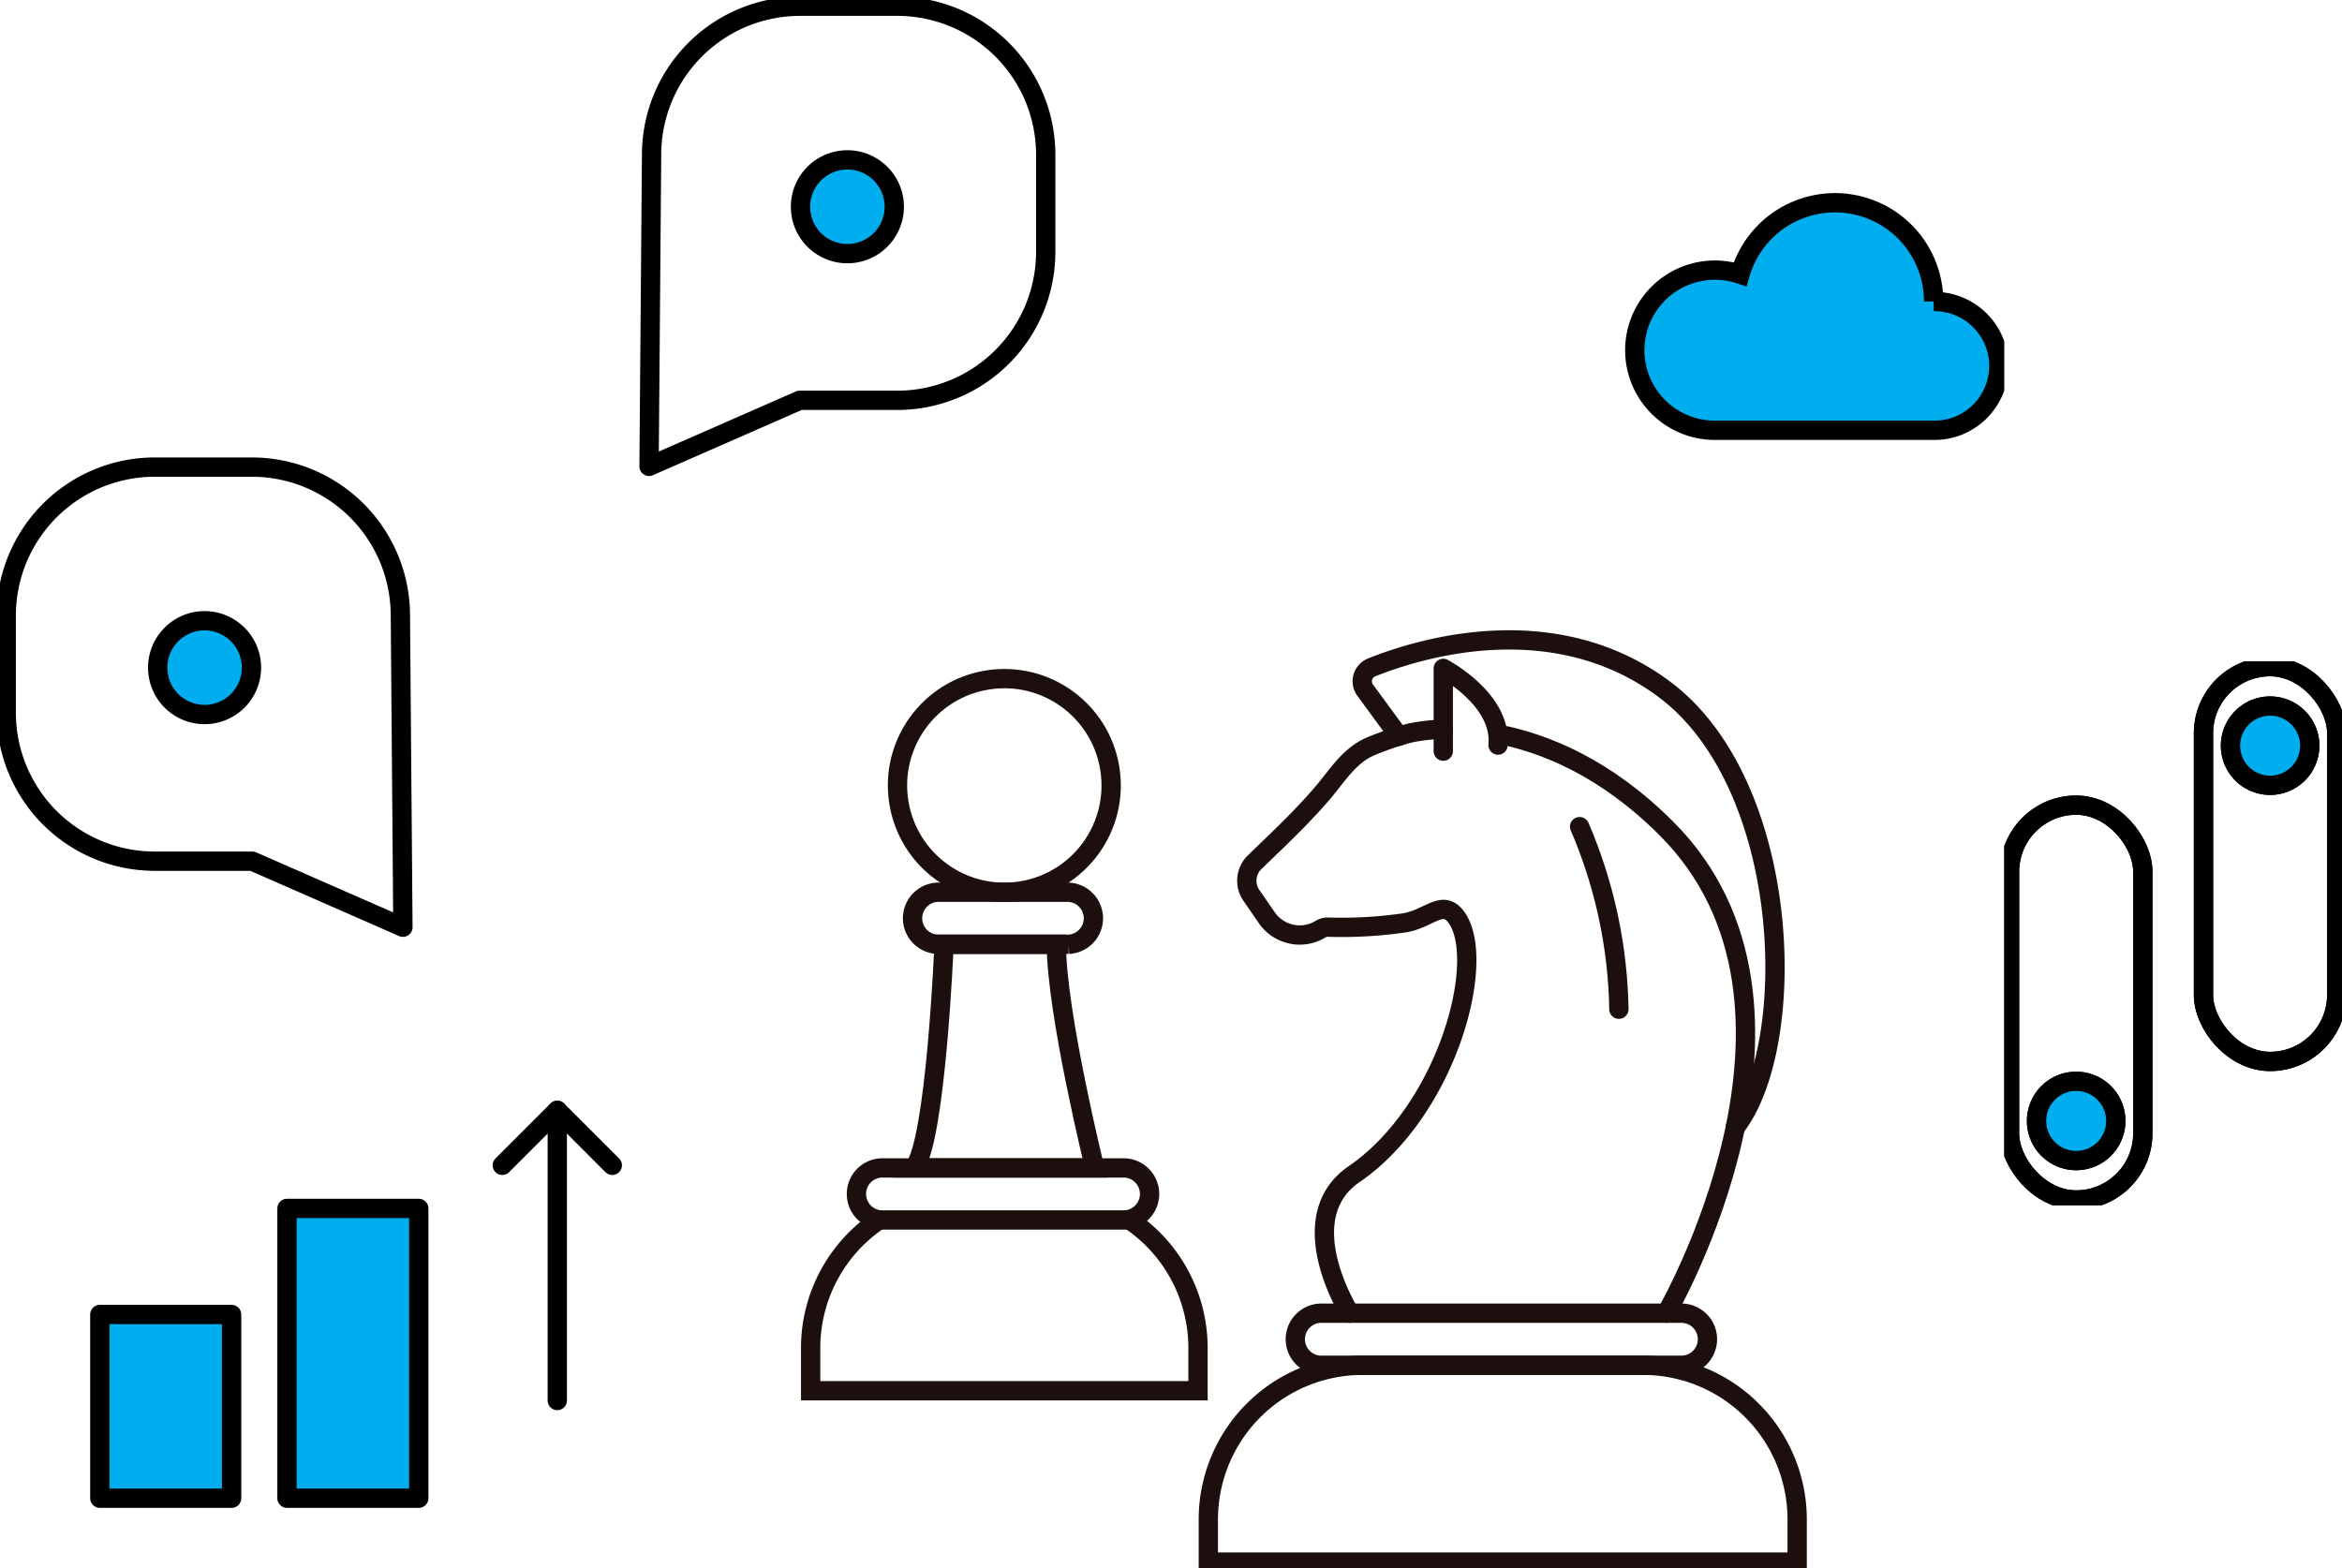 <svg xmlns="http://www.w3.org/2000/svg" xmlns:xlink="http://www.w3.org/1999/xlink" width="242.709" height="162.55" viewBox="0 0 242.709 162.55"><defs><clipPath id="a"><rect width="207.71" height="162.55" fill="none"/></clipPath><clipPath id="b"><rect width="35" height="56.367" fill="none"/></clipPath></defs><g transform="translate(-937.97 -944.45)"><g transform="translate(937.97 944.45)"><g clip-path="url(#a)"><path d="M35.011,104.447a4.859,4.859,0,1,0-4.859,4.859,4.859,4.859,0,0,0,4.859-4.859" transform="translate(-8.952 -35.249)" fill="#00aeef"/><path d="M35.011,104.447a4.859,4.859,0,1,0-4.859,4.859A4.859,4.859,0,0,0,35.011,104.447Z" transform="translate(-8.952 -35.249)" fill="none" stroke="#000" stroke-miterlimit="10" stroke-width="2"/><path d="M26.5,115.783l15.609,6.844-.262-32.342A15.392,15.392,0,0,0,26.5,74.939H16.347A15.392,15.392,0,0,0,1,90.286v10.151a15.392,15.392,0,0,0,15.347,15.347H26.5" transform="translate(-0.354 -26.525)" fill="none" stroke="#000" stroke-linecap="round" stroke-linejoin="round" stroke-width="2"/><path d="M128.408,30.509a4.859,4.859,0,1,1,4.859,4.859,4.859,4.859,0,0,1-4.859-4.859" transform="translate(-45.45 -9.079)" fill="#00aeef"/><path d="M128.408,30.509a4.859,4.859,0,1,1,4.859,4.859A4.859,4.859,0,0,1,128.408,30.509Z" transform="translate(-45.45 -9.079)" fill="none" stroke="#000" stroke-miterlimit="10" stroke-width="2"/><path d="M119.725,41.845,104.116,48.69l.262-32.342A15.392,15.392,0,0,1,119.725,1h10.151a15.392,15.392,0,0,1,15.347,15.347V26.5a15.392,15.392,0,0,1-15.347,15.347H119.725" transform="translate(-36.852 -0.354)" fill="none" stroke="#000" stroke-linecap="round" stroke-linejoin="round" stroke-width="2"/><path d="M80.574,183.833l5.7-5.7,5.7,5.7" transform="translate(-28.519 -63.051)" fill="none" stroke="#000" stroke-linecap="round" stroke-linejoin="round" stroke-width="2"/><rect width="13.658" height="19.043" transform="translate(10.345 136.244)" fill="#00aeef"/><rect width="13.658" height="19.043" transform="translate(10.345 136.244)" fill="none" stroke="#000" stroke-linecap="round" stroke-linejoin="round" stroke-width="2"/><rect width="13.658" height="30.04" transform="translate(29.741 125.247)" fill="#00aeef"/><rect width="13.658" height="30.04" transform="translate(29.741 125.247)" fill="none" stroke="#000" stroke-linecap="round" stroke-linejoin="round" stroke-width="2"/><line y2="30.076" transform="translate(57.754 115.083)" fill="none" stroke="#000" stroke-linecap="round" stroke-linejoin="round" stroke-width="2"/><path d="M293.193,42.761a10.228,10.228,0,0,0-20.059-2.83,8.3,8.3,0,1,0-2.63,16.178h22.689a6.674,6.674,0,1,0,0-13.347" transform="translate(-92.803 -11.511)" fill="#00aeef"/><path d="M293.193,42.761a10.228,10.228,0,0,0-20.059-2.83,8.3,8.3,0,1,0-2.63,16.178h22.689a6.674,6.674,0,1,0,0-13.347" transform="translate(-92.803 -11.511)" fill="none" stroke="#000" stroke-miterlimit="10" stroke-width="2"/><circle cx="11.071" cy="11.071" r="11.071" transform="translate(91.381 72.254) rotate(-9.217)" fill="none" stroke="#1e0f0f" stroke-miterlimit="10" stroke-width="2"/><path d="M149.728,151.494s-.851,20.516-3.122,23.18h18.735s-3.974-16.086-3.974-23.18Z" transform="translate(-51.891 -53.622)" fill="none" stroke="#1e0f0f" stroke-miterlimit="10" stroke-width="2"/><path d="M137.476,195.374a15.96,15.96,0,0,0-7.438,13.464V213.3H170.18v-4.464a15.962,15.962,0,0,0-7.438-13.464" transform="translate(-46.027 -69.153)" fill="none" stroke="#1e0f0f" stroke-miterlimit="10" stroke-width="2"/><path d="M165.275,192.768h-24.98a2.7,2.7,0,1,1,0-5.393h24.98a2.7,2.7,0,0,1,0,5.393Z" transform="translate(-48.703 -66.322)" fill="none" stroke="#1e0f0f" stroke-miterlimit="10" stroke-width="2"/><path d="M162.644,148.539H149.3a2.7,2.7,0,1,1,0-5.393h13.342a2.7,2.7,0,0,1,0,5.393Z" transform="translate(-51.891 -50.667)" fill="none" stroke="#1e0f0f" stroke-miterlimit="10" stroke-width="2"/><path d="M254.853,239.431v-4.464a15.982,15.982,0,0,0-15.935-15.935H209.766a15.982,15.982,0,0,0-15.935,15.935v4.464Z" transform="translate(-68.607 -77.526)" fill="none" stroke="#1e0f0f" stroke-miterlimit="10" stroke-width="2"/><path d="M248.015,216.076H210.7a2.7,2.7,0,1,1,0-5.393h37.31a2.7,2.7,0,0,1,0,5.393Z" transform="translate(-73.625 -74.572)" fill="none" stroke="#1e0f0f" stroke-miterlimit="10" stroke-width="2"/><path d="M220.362,117.022a17.253,17.253,0,0,0-3.564.4,31.558,31.558,0,0,0-3.938,1.344c-2.25.953-3.468,3.042-4.994,4.829-2.189,2.565-4.638,4.852-7.051,7.189a2.675,2.675,0,0,0-.34,3.438l1.6,2.318a4.143,4.143,0,0,0,5.581,1.176,1.332,1.332,0,0,1,.733-.2,45.512,45.512,0,0,0,8-.454c2.465-.43,3.867-2.405,5.236-.694,3.406,4.258-.757,20.06-10.5,26.746-6.658,4.568-.455,14.414-.455,14.414" transform="translate(-70.791 -41.42)" fill="none" stroke="#1e0f0f" stroke-linecap="round" stroke-linejoin="round" stroke-width="2"/><path d="M257.758,177.8s18.451-31.793,0-50.244c-6.267-6.267-12.535-8.823-17.419-9.771" transform="translate(-85.068 -41.691)" fill="none" stroke="#1e0f0f" stroke-linecap="round" stroke-linejoin="round" stroke-width="2"/><path d="M222.319,112.645l-3.5-4.778a1.549,1.549,0,0,1,.669-2.355c4.894-1.962,18.786-6.278,30.264,2.215,13.289,9.834,14.136,36.791,7.433,45.45" transform="translate(-77.343 -36.337)" fill="none" stroke="#1e0f0f" stroke-linecap="round" stroke-linejoin="round" stroke-width="2"/><path d="M231.516,115.811v-8.579s6.119,3.217,5.677,7.948" transform="translate(-81.946 -37.955)" fill="none" stroke="#1e0f0f" stroke-linecap="round" stroke-linejoin="round" stroke-width="2"/><path d="M253.387,132.619a49.971,49.971,0,0,1,4.069,18.924" transform="translate(-89.687 -46.941)" fill="none" stroke="#1e0f0f" stroke-linecap="round" stroke-linejoin="round" stroke-width="2"/></g></g><g transform="translate(1145.68 1013)"><g transform="translate(0 0)" clip-path="url(#b)"><rect width="13.81" height="40.921" rx="6.905" transform="translate(20.644 0.546)" fill="none" stroke="#000" stroke-miterlimit="10" stroke-width="2"/><path d="M47.039,8.478a4.107,4.107,0,1,0,4.107,4.107,4.107,4.107,0,0,0-4.107-4.107" transform="translate(-19.49 -3.849)" fill="#00aeef"/><path d="M47.039,8.478a4.107,4.107,0,1,0,4.107,4.107A4.107,4.107,0,0,0,47.039,8.478Z" transform="translate(-19.49 -3.849)" fill="none" stroke="#000" stroke-miterlimit="10" stroke-width="2"/><rect width="13.81" height="40.921" rx="6.905" transform="translate(20.644 0.546)" fill="none" stroke="#000" stroke-miterlimit="10" stroke-width="2"/><path d="M47.039,8.478a4.107,4.107,0,1,0,4.107,4.107,4.107,4.107,0,0,0-4.107-4.107" transform="translate(-19.49 -3.849)" fill="#00aeef"/><path d="M47.039,8.478a4.107,4.107,0,1,0,4.107,4.107A4.107,4.107,0,0,0,47.039,8.478Z" transform="translate(-19.49 -3.849)" fill="none" stroke="#000" stroke-miterlimit="10" stroke-width="2"/><rect width="13.81" height="40.921" rx="6.905" transform="translate(0.546 14.9)" fill="none" stroke="#000" stroke-miterlimit="10" stroke-width="2"/><path d="M10.232,87.923a4.107,4.107,0,1,0-4.107-4.107,4.107,4.107,0,0,0,4.107,4.107" transform="translate(-2.781 -36.185)" fill="#00aeef"/><path d="M10.232,87.923a4.107,4.107,0,1,0-4.107-4.107A4.107,4.107,0,0,0,10.232,87.923Z" transform="translate(-2.781 -36.185)" fill="none" stroke="#000" stroke-miterlimit="10" stroke-width="2"/><rect width="13.81" height="40.921" rx="6.905" transform="translate(0.546 14.9)" fill="none" stroke="#000" stroke-miterlimit="10" stroke-width="2"/><path d="M10.231,87.923a4.107,4.107,0,1,0-4.107-4.107,4.107,4.107,0,0,0,4.107,4.107" transform="translate(-2.78 -36.185)" fill="#00aeef"/><path d="M10.231,87.923a4.107,4.107,0,1,0-4.107-4.107A4.107,4.107,0,0,0,10.231,87.923Z" transform="translate(-2.78 -36.185)" fill="none" stroke="#000" stroke-miterlimit="10" stroke-width="2"/></g></g></g></svg>